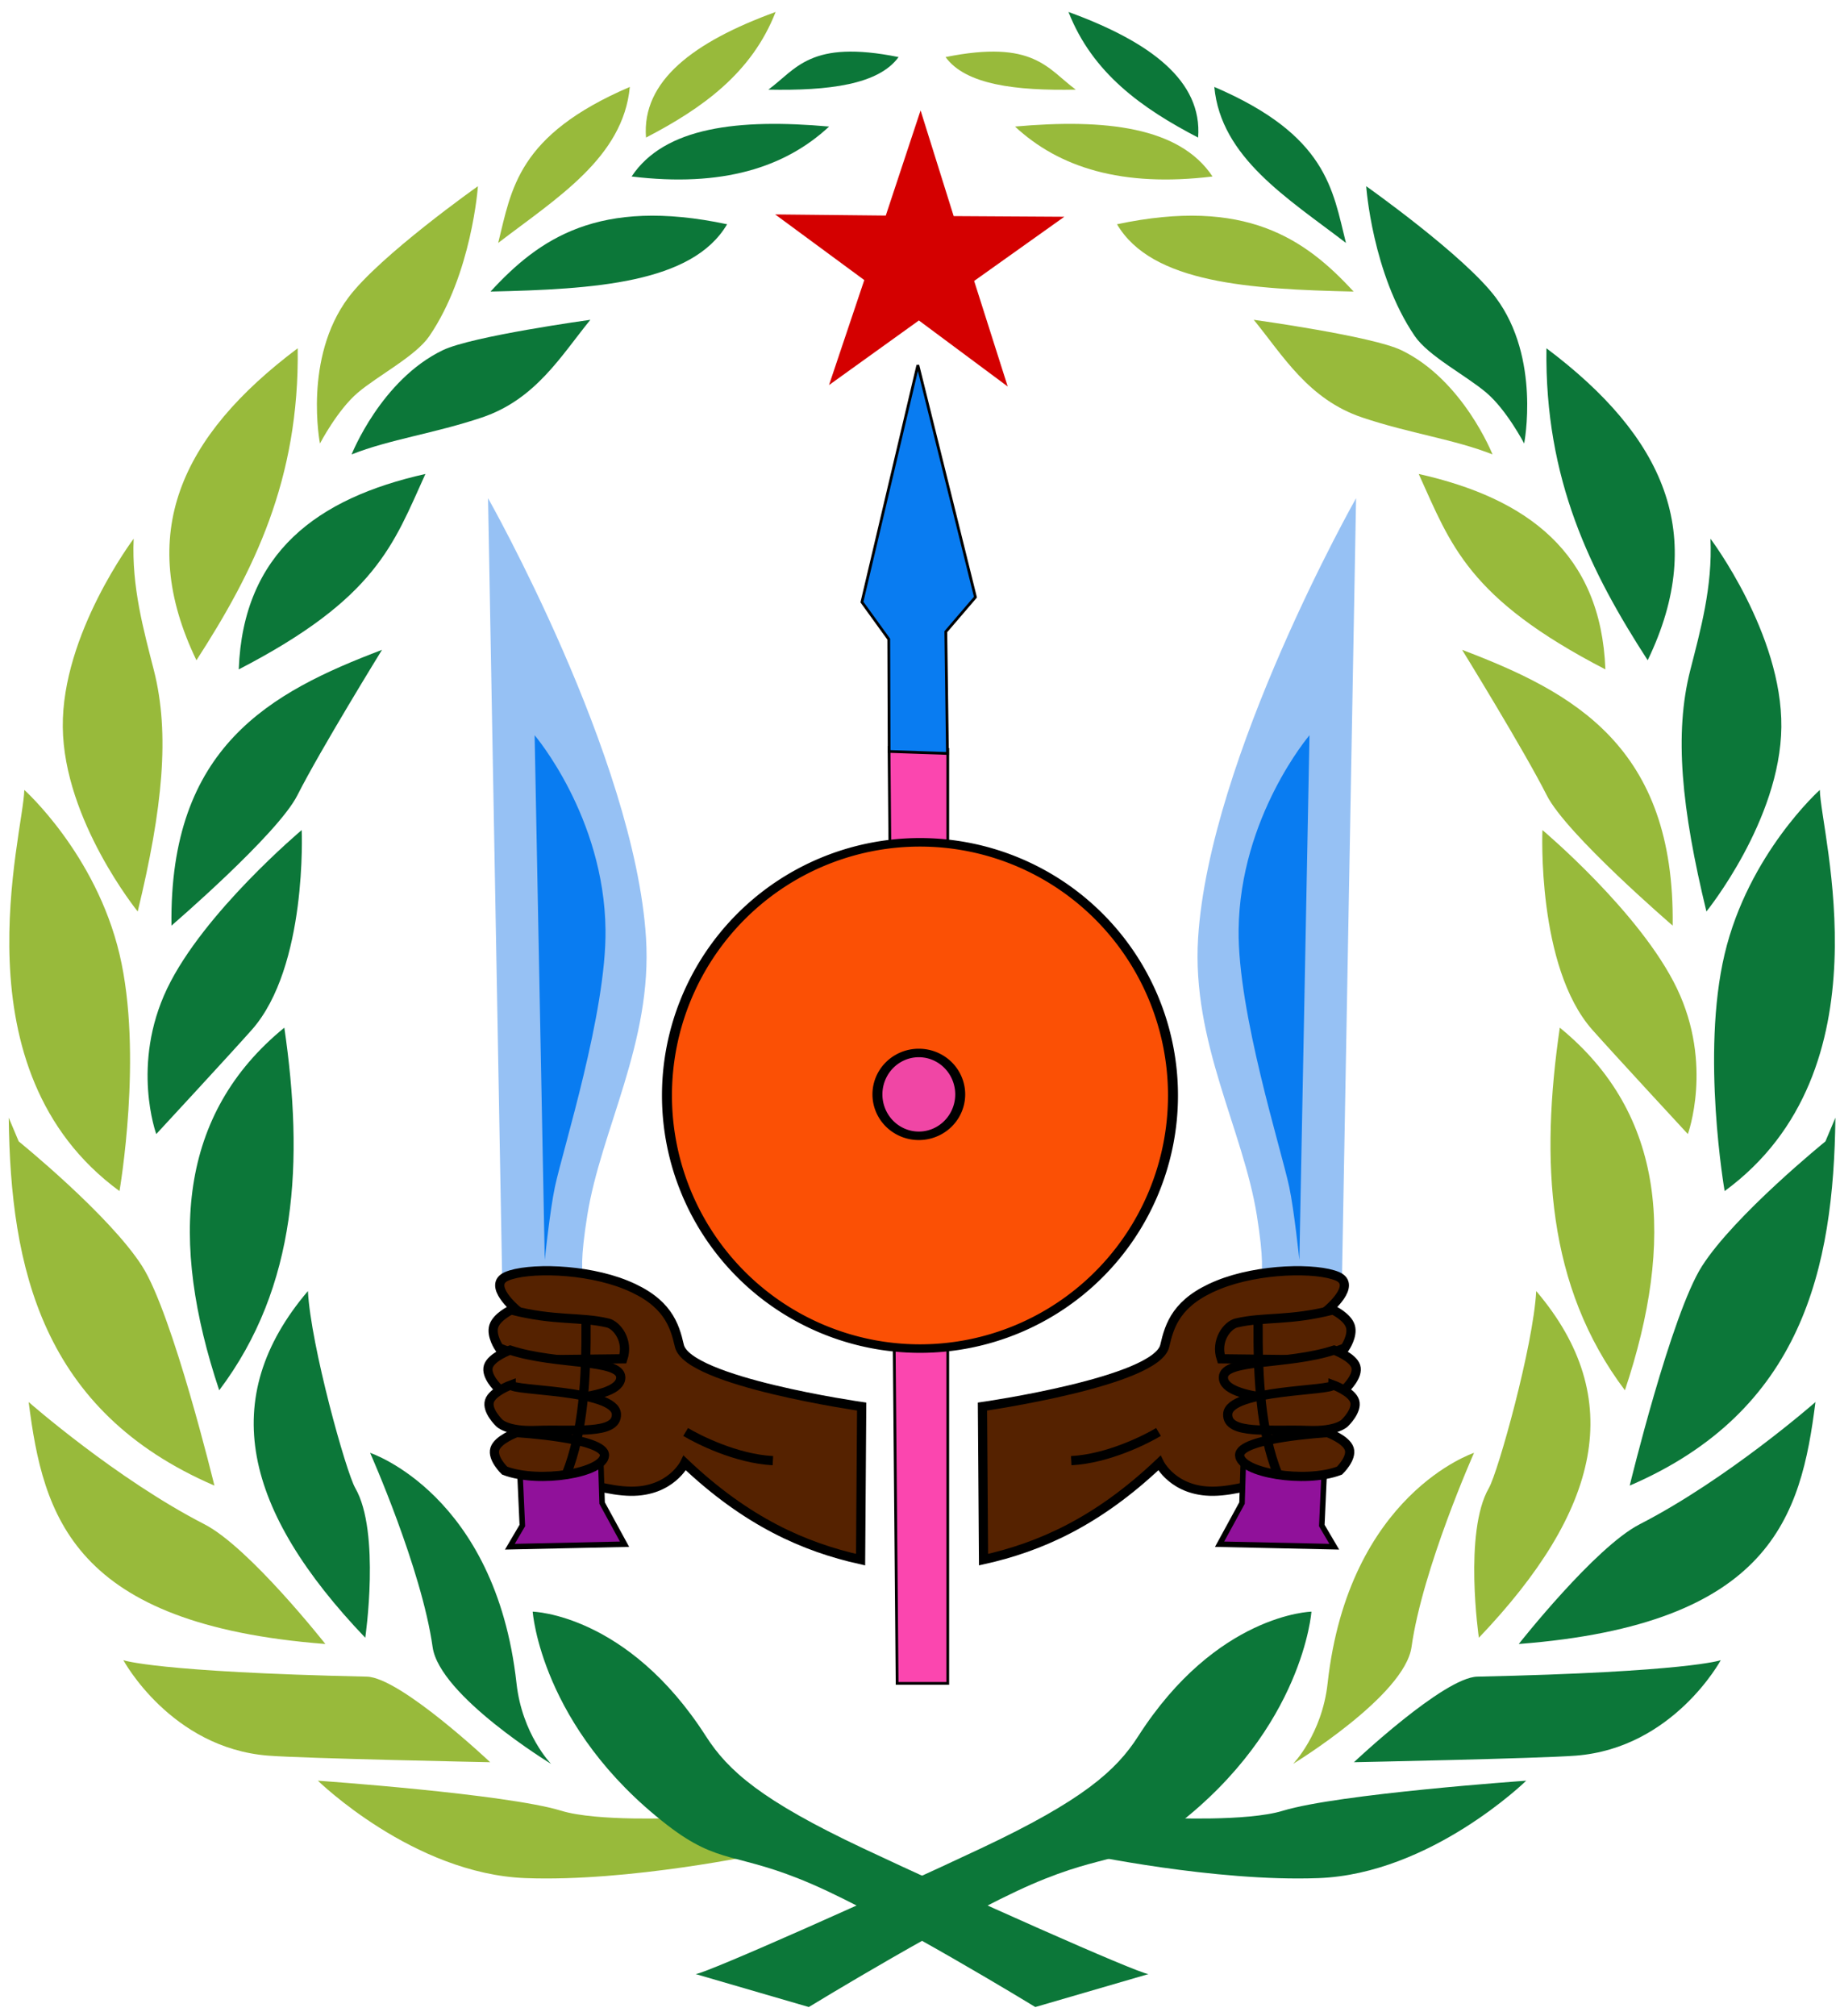 <?xml version="1.0" encoding="UTF-8" standalone="no"?>
<!-- Created with Inkscape (http://www.inkscape.org/) -->
<svg xmlns:dc="http://purl.org/dc/elements/1.1/" xmlns:cc="http://creativecommons.org/ns#" xmlns:rdf="http://www.w3.org/1999/02/22-rdf-syntax-ns#" xmlns:svg="http://www.w3.org/2000/svg" xmlns="http://www.w3.org/2000/svg" xmlns:sodipodi="http://sodipodi.sourceforge.net/DTD/sodipodi-0.dtd" xmlns:inkscape="http://www.inkscape.org/namespaces/inkscape" version="1.0" width="200" height="219" id="svg2" inkscape:version="0.47 r22583" sodipodi:docname="ZZ2.svg">
  <sodipodi:namedview pagecolor="#ffffff" bordercolor="#666666" borderopacity="1" objecttolerance="10" gridtolerance="10" guidetolerance="10" inkscape:pageopacity="0" inkscape:pageshadow="2" inkscape:window-width="1280" inkscape:window-height="1004" id="namedview76" showgrid="false" inkscape:zoom="2.0878995" inkscape:cx="146.22884" inkscape:cy="101.66424" inkscape:window-x="-8" inkscape:window-y="-8" inkscape:window-maximized="1" inkscape:current-layer="svg2"/>
  <defs id="defs5">
    <inkscape:perspective sodipodi:type="inkscape:persp3d" inkscape:vp_x="0 : 109.5 : 1" inkscape:vp_y="0 : 1000 : 0" inkscape:vp_z="200 : 109.5 : 1" inkscape:persp3d-origin="100 : 73 : 1" id="perspective80"/>
    <inkscape:perspective id="perspective3666" inkscape:persp3d-origin="0.5 : 0.33333333 : 1" inkscape:vp_z="1 : 0.5 : 1" inkscape:vp_y="0 : 1000 : 0" inkscape:vp_x="0 : 0.5 : 1" sodipodi:type="inkscape:persp3d"/>
    <inkscape:perspective id="perspective3680" inkscape:persp3d-origin="0.5 : 0.33333333 : 1" inkscape:vp_z="1 : 0.5 : 1" inkscape:vp_y="0 : 1000 : 0" inkscape:vp_x="0 : 0.5 : 1" sodipodi:type="inkscape:persp3d"/>
  </defs>
  <path d="M 174.497,72.73 C 174.027,60.059 165.971,54.13 154.208,51.497 C 157.701,59.188 159.53,64.994 174.497,72.73 z " style="fill:#98ba3b;fill-opacity:1;fill-rule:evenodd;stroke:none;stroke-width:0.3;stroke-linecap:butt;stroke-linejoin:miter;stroke-opacity:1;stroke-miterlimit:4;stroke-dasharray:none" id="path3278"/>
  <path d="M 96.633,81.204 L 97.513,182.9 L 103.016,182.9 L 103.016,81.425 L 96.633,81.204 z " style="fill:#fb46af;fill-opacity:1;fill-rule:evenodd;stroke:#000000;stroke-width:0.3;stroke-linecap:butt;stroke-linejoin:miter;stroke-opacity:1;stroke-miterlimit:4;stroke-dasharray:none" id="path2193"/>
  <path d="M 147.399,54.13 L 145.859,139.316 L 136.173,139.096 C 136.173,139.096 138.099,141.352 136.614,132.052 C 135.128,122.752 129.515,113.232 130.23,101.896 C 131.469,82.268 147.399,54.13 147.399,54.13 z " style="fill:#96c1f4;fill-opacity:1;fill-rule:evenodd;stroke:none;stroke-width:1px;stroke-linecap:butt;stroke-linejoin:miter;stroke-opacity:1" id="path3222"/>
  <path d="M 144.3,142.326 C 144.3,142.326 147.573,139.613 145.361,138.669 C 143.15,137.726 136.868,137.785 132.386,139.613 C 127.903,141.441 127.128,143.939 126.606,146.219 C 125.712,150.12 106.788,152.825 106.788,152.825 L 106.906,169.457 C 113.019,168.096 119.275,165.349 126.016,158.958 C 126.016,158.958 127.52,162.084 131.914,162.025 C 136.308,161.966 143.592,158.723 143.592,158.723 L 144.3,142.326 z " style="fill:#552200;fill-opacity:1;fill-rule:evenodd;stroke:#000000;stroke-width:1px;stroke-linecap:butt;stroke-linejoin:miter;stroke-opacity:1" id="path3224"/>
  <path d="M 142.337,79.884 L 141.236,136.895 C 141.236,136.895 140.667,131.478 140.135,128.971 C 139.267,124.877 134.522,109.985 134.632,101.015 C 134.78,88.732 142.337,79.884 142.337,79.884 z " style="fill:#097cf1;fill-opacity:1;fill-rule:evenodd;stroke:none;stroke-width:1px;stroke-linecap:butt;stroke-linejoin:miter;stroke-opacity:1" id="path3226"/>
  <path d="M 143.945,159.786 L 143.674,165.748 L 145.029,168.052 L 132.563,167.781 L 135.002,163.309 L 135.137,158.973 L 143.945,159.786 z " style="fill:#90119a;fill-opacity:1;fill-rule:evenodd;stroke:#000000;stroke-width:0.6;stroke-linecap:butt;stroke-linejoin:miter;stroke-opacity:1;stroke-miterlimit:4;stroke-dasharray:none" id="path3228"/>
  <path d="M 144.622,167.781 L 135.137,161.006" style="fill:none;fill-opacity:0.75;fill-rule:evenodd;stroke:#000000;stroke-width:0;stroke-linecap:butt;stroke-linejoin:miter;stroke-opacity:1;stroke-miterlimit:4;stroke-dasharray:none" id="path3230"/>
  <path d="M 125.923,155.586 C 124.598,156.379 120.46,158.492 116.438,158.702" style="fill:none;fill-opacity:0.75;fill-rule:evenodd;stroke:#000000;stroke-width:1px;stroke-linecap:butt;stroke-linejoin:miter;stroke-opacity:1" id="path3232"/>
  <path d="M 144.889,142.326 C 140.142,143.549 137.419,143.033 134.391,143.742 C 133.414,143.97 132.085,145.643 132.74,147.634 L 142.766,147.752 L 146.187,146.455 C 146.187,146.455 147.101,145.128 146.777,144.096 C 146.452,143.063 144.889,142.326 144.889,142.326 z " style="fill:#552200;fill-opacity:1;fill-rule:evenodd;stroke:#000000;stroke-width:1px;stroke-linecap:butt;stroke-linejoin:miter;stroke-opacity:1" id="path3234"/>
  <path d="M 145.007,146.691 C 139.929,148.346 133.025,147.621 132.976,149.64 C 132.909,152.346 142.884,152.117 142.884,152.117 L 146.305,150.819 C 146.305,150.819 147.691,149.492 147.367,148.46 C 147.042,147.428 145.007,146.691 145.007,146.691 z " style="fill:#552200;fill-opacity:1;fill-rule:evenodd;stroke:#000000;stroke-width:1px;stroke-linecap:butt;stroke-linejoin:miter;stroke-opacity:1" id="path3236"/>
  <path d="M 144.889,150.465 C 144.889,151.166 133.557,150.937 133.447,153.65 C 133.355,155.932 138.06,155.259 142.176,155.42 C 145.366,155.544 146.187,154.594 146.187,154.594 C 146.187,154.594 147.573,153.267 147.249,152.235 C 146.924,151.203 144.889,150.465 144.889,150.465 z " style="fill:#552200;fill-opacity:1;fill-rule:evenodd;stroke:#000000;stroke-width:1px;stroke-linecap:butt;stroke-linejoin:miter;stroke-opacity:1" id="path3238"/>
  <path d="M 144.3,155.656 C 144.3,155.656 134.643,156.208 134.745,158.133 C 134.845,160.024 141.824,161.215 145.597,159.784 C 145.597,159.784 146.983,158.457 146.659,157.425 C 146.334,156.393 144.3,155.656 144.3,155.656 z " style="fill:#552200;fill-opacity:1;fill-rule:evenodd;stroke:#000000;stroke-width:1px;stroke-linecap:butt;stroke-linejoin:miter;stroke-opacity:1" id="path3240"/>
  <path d="M 136.75,143.624 C 136.707,149.754 137.045,155.567 138.874,160.138" style="fill:none;fill-opacity:0.75;fill-rule:evenodd;stroke:#000000;stroke-width:1px;stroke-linecap:butt;stroke-linejoin:miter;stroke-opacity:1" id="path3242"/>
  <path d="M 126.827,197.52 C 126.827,197.52 135.56,197.928 139.434,196.742 C 145.453,194.9 165.894,193.474 165.894,193.474 C 165.894,193.474 155.542,203.594 143.325,204.058 C 132.041,204.486 117.643,201.412 117.643,201.412 L 126.827,197.52 z " style="fill:#0c7739;fill-opacity:1;fill-rule:evenodd;stroke:none;stroke-width:0.3;stroke-linecap:butt;stroke-linejoin:miter;stroke-opacity:1;stroke-miterlimit:4;stroke-dasharray:none" id="path3246"/>
  <path d="M 75.618,214.486 C 76.941,214.331 95.7,205.974 106.675,200.803 C 117.65,195.633 121.308,192.403 123.714,188.648 C 132.246,175.333 142.547,175.107 142.547,175.107 C 142.547,175.107 141.664,187.674 127.916,198.299 C 122.177,202.735 120.426,201.139 112.132,204.739 C 103.839,208.338 87.914,218.066 87.914,218.066 L 75.618,214.486 z " style="fill:#0c7739;fill-opacity:1;fill-rule:evenodd;stroke:none;stroke-width:0.3;stroke-linecap:butt;stroke-linejoin:miter;stroke-opacity:1;stroke-miterlimit:4;stroke-dasharray:none" id="path3244"/>
  <path d="M 160.22,157.853 C 160.22,157.853 154.62,170.44 153.426,178.95 C 152.681,184.256 140.553,191.645 140.553,191.645 C 140.553,191.645 143.697,188.431 144.307,182.884 C 146.588,162.325 160.22,157.853 160.22,157.853 z " style="fill:#98ba3b;fill-opacity:1;fill-rule:evenodd;stroke:none;stroke-width:1px;stroke-linecap:butt;stroke-linejoin:miter;stroke-opacity:1" id="path3248"/>
  <path d="M 187.039,180.381 C 187.039,180.381 181.889,189.918 171.305,190.751 C 167.327,191.064 147.168,191.466 147.168,191.466 C 147.168,191.466 156.935,182.248 160.578,182.169 C 183.503,181.67 187.039,180.381 187.039,180.381 z " style="fill:#0c7739;fill-opacity:1;fill-rule:evenodd;stroke:none;stroke-width:0.3;stroke-linecap:butt;stroke-linejoin:miter;stroke-opacity:1;stroke-miterlimit:4;stroke-dasharray:none" id="path3250"/>
  <path d="M 197.332,152.334 C 195.759,164.742 192.551,176.5 165.083,178.621 C 165.083,178.621 173.362,168.109 178.226,165.613 C 187.82,160.69 197.332,152.334 197.332,152.334 z " style="fill:#0c7739;fill-opacity:1;fill-rule:evenodd;stroke:none;stroke-width:0.3;stroke-linecap:butt;stroke-linejoin:miter;stroke-opacity:1;stroke-miterlimit:4;stroke-dasharray:none" id="path3252"/>
  <path d="M 166.98,140.274 C 176.896,151.936 173.951,164.114 160.747,177.943 C 160.747,177.943 159.071,166.46 161.831,161.683 C 162.831,159.952 166.672,146.199 166.98,140.274 z " style="fill:#98ba3b;fill-opacity:1;fill-rule:evenodd;stroke:none;stroke-width:0.3;stroke-linecap:butt;stroke-linejoin:miter;stroke-opacity:1;stroke-miterlimit:4;stroke-dasharray:none" id="path3254"/>
  <path d="M 177.142,161.412 C 195.931,153.328 199.307,137.749 199.5,121.44 L 198.416,124.014 C 198.416,124.014 188.561,132 185.001,137.564 C 181.664,142.782 177.142,161.412 177.142,161.412 z " style="fill:#0c7739;fill-opacity:1;fill-rule:evenodd;stroke:none;stroke-width:0.3;stroke-linecap:butt;stroke-linejoin:miter;stroke-opacity:1;stroke-miterlimit:4;stroke-dasharray:none" id="path3256"/>
  <path d="M 197.807,85.827 C 197.898,90.622 205.399,116.285 187.461,129.411 C 187.461,129.411 184.875,114.553 187.461,103.657 C 190.048,92.761 197.807,85.827 197.807,85.827 z " style="fill:#0c7739;fill-opacity:1;fill-rule:evenodd;stroke:none;stroke-width:0.3;stroke-linecap:butt;stroke-linejoin:miter;stroke-opacity:1;stroke-miterlimit:4;stroke-dasharray:none" id="path3258"/>
  <path d="M 185.921,58.532 C 185.921,58.532 193.735,68.878 193.625,79.003 C 193.515,89.129 185.48,99.034 185.48,99.034 C 182.758,87.812 181.971,79.703 183.719,72.84 C 184.835,68.46 186.152,63.784 185.921,58.532 z " style="fill:#0c7739;fill-opacity:1;fill-rule:evenodd;stroke:none;stroke-width:0.3;stroke-linecap:butt;stroke-linejoin:miter;stroke-opacity:1;stroke-miterlimit:4;stroke-dasharray:none" id="path3260"/>
  <path d="M 179.097,71.739 C 185.694,58.057 180.852,47.416 168.091,37.841 C 167.895,52.117 172.881,62.125 179.097,71.739 z " style="fill:#0c7739;fill-opacity:1;fill-rule:evenodd;stroke:none;stroke-width:0.3;stroke-linecap:butt;stroke-linejoin:miter;stroke-opacity:1;stroke-miterlimit:4;stroke-dasharray:none" id="path3262"/>
  <path d="M 165.669,48.186 C 165.669,48.186 167.496,38.909 162.588,32.338 C 159.176,27.77 148.5,20.231 148.5,20.231 C 148.5,20.231 149.155,29.749 153.783,36.52 C 155.269,38.694 159.341,40.785 161.556,42.663 C 163.771,44.541 165.669,48.186 165.669,48.186 z " style="fill:#0c7739;fill-opacity:1;fill-rule:evenodd;stroke:none;stroke-width:0.3;stroke-linecap:butt;stroke-linejoin:miter;stroke-opacity:1;stroke-miterlimit:4;stroke-dasharray:none" id="path3264"/>
  <path d="M 131.991,9.445 C 144.243,14.701 144.842,20.57 146.299,26.394 C 139.952,21.533 132.709,17.121 131.991,9.445 z " style="fill:#0c7739;fill-opacity:1;fill-rule:evenodd;stroke:none;stroke-width:0.3;stroke-linecap:butt;stroke-linejoin:miter;stroke-opacity:1;stroke-miterlimit:4;stroke-dasharray:none" id="path3266"/>
  <path d="M 130.23,14.948 C 124.144,11.789 118.738,7.95 116.142,1.301 C 125.032,4.539 130.71,8.781 130.23,14.948 z " style="fill:#0c7739;fill-opacity:1;fill-rule:evenodd;stroke:none;stroke-width:0.3;stroke-linecap:butt;stroke-linejoin:miter;stroke-opacity:1;stroke-miterlimit:4;stroke-dasharray:none" id="path3268"/>
  <path d="M 116.933,9.739 C 113.878,7.501 112.399,4.26 102.778,6.201 C 104.95,9.199 110.382,9.869 116.933,9.739 z " style="fill:#98ba3b;fill-opacity:1;fill-rule:evenodd;stroke:none;stroke-width:0.3;stroke-linecap:butt;stroke-linejoin:miter;stroke-opacity:1;stroke-miterlimit:4;stroke-dasharray:none" id="path3270"/>
  <path d="M 131.796,19.176 C 128.218,13.789 120.169,12.873 110.327,13.75 C 115.125,18.212 121.969,20.372 131.796,19.176 z " style="fill:#98ba3b;fill-opacity:1;fill-rule:evenodd;stroke:none;stroke-width:0.3;stroke-linecap:butt;stroke-linejoin:miter;stroke-opacity:1;stroke-miterlimit:4;stroke-dasharray:none" id="path3272"/>
  <path d="M 147.131,31.68 C 135.939,31.425 125.197,30.796 121.415,24.366 C 135.386,21.405 141.857,25.944 147.131,31.68 z " style="fill:#98ba3b;fill-opacity:1;fill-rule:evenodd;stroke:none;stroke-width:0.3;stroke-linecap:butt;stroke-linejoin:miter;stroke-opacity:1;stroke-miterlimit:4;stroke-dasharray:none" id="path3274"/>
  <path d="M 162.23,49.374 C 162.23,49.374 159.031,41.281 152.321,38.05 C 149.136,36.516 136.278,34.747 136.278,34.747 C 139.469,38.657 142.214,43.392 148.074,45.363 C 153.215,47.092 158.111,47.737 162.23,49.374 z " style="fill:#98ba3b;fill-opacity:1;fill-rule:evenodd;stroke:none;stroke-width:0.3;stroke-linecap:butt;stroke-linejoin:miter;stroke-opacity:1;stroke-miterlimit:4;stroke-dasharray:none" id="path3276"/>
  <path d="M 181.811,100.568 C 182.071,81.115 171.044,75.207 158.927,70.607 C 158.927,70.607 165.657,81.518 168.128,86.413 C 170.265,90.648 181.811,100.568 181.811,100.568 z " style="fill:#98ba3b;fill-opacity:1;fill-rule:evenodd;stroke:none;stroke-width:0.3;stroke-linecap:butt;stroke-linejoin:miter;stroke-opacity:1;stroke-miterlimit:4;stroke-dasharray:none" id="path3280"/>
  <path d="M 183.462,123.217 C 183.462,123.217 186.234,115.667 182.283,107.41 C 178.331,99.153 167.656,90.188 167.656,90.188 C 167.656,90.188 167.01,105.042 173.082,111.893 C 175.382,114.488 183.462,123.217 183.462,123.217 z " style="fill:#98ba3b;fill-opacity:1;fill-rule:evenodd;stroke:none;stroke-width:0.3;stroke-linecap:butt;stroke-linejoin:miter;stroke-opacity:1;stroke-miterlimit:4;stroke-dasharray:none" id="path3282"/>
  <path d="M 169.543,111.657 C 181.056,121.06 182.071,134.741 176.621,151.055 C 168.089,139.738 167.438,126.102 169.543,111.657 z " style="fill:#98ba3b;fill-opacity:1;fill-rule:evenodd;stroke:none;stroke-width:0.3;stroke-linecap:butt;stroke-linejoin:miter;stroke-opacity:1;stroke-miterlimit:4;stroke-dasharray:none" id="path3284"/>
  <path d="M -23.828 87.829 A 3.421 4.011 0 1 1  -30.67,87.829 A 3.421 4.011 0 1 1  -23.828 87.829 z" transform="matrix(8.039,0,0,6.857,319.052,-483.222)" style="fill:#fb5005;fill-opacity:1;fill-rule:nonzero;stroke:#000000;stroke-width:0.135;stroke-linecap:round;stroke-linejoin:round;stroke-miterlimit:4;stroke-dasharray:none;stroke-opacity:1" id="path2196"/>
  <path d="M 99.767,39.67 L 93.688,65.416 L 96.603,69.446 L 96.645,81.645 L 102.985,81.865 L 102.806,68.635 L 106.025,64.88 L 99.767,39.67 z " style="fill:#097cf1;fill-opacity:1;fill-rule:evenodd;stroke:#000000;stroke-width:0.3;stroke-linecap:butt;stroke-linejoin:miter;stroke-opacity:1;stroke-miterlimit:4;stroke-dasharray:none" id="path2189"/>
  <path d="M -76.361,66.277 L -81.445,62.503 L -86.589,66.195 L -84.571,60.194 L -89.671,56.442 L -83.34,56.507 L -81.348,50.497 L -79.454,56.538 L -73.122,56.576 L -78.282,60.244 L -76.361,66.277 z " transform="matrix(1.899,0,0,1.901,254.543,-83.999)" style="fill:#d40000;fill-opacity:1;fill-rule:nonzero;stroke:none;stroke-width:0.158;stroke-linecap:round;stroke-linejoin:round;stroke-miterlimit:4;stroke-dasharray:none;stroke-opacity:1" id="path2195"/>
  <path d="M 53.049,54.13 L 54.59,139.316 L 64.275,139.096 C 64.275,139.096 62.349,141.352 63.835,132.052 C 65.321,122.752 70.934,113.232 70.218,101.896 C 68.98,82.268 53.049,54.13 53.049,54.13 z " style="fill:#96c1f4;fill-opacity:1;fill-rule:evenodd;stroke:none;stroke-width:1px;stroke-linecap:butt;stroke-linejoin:miter;stroke-opacity:1" id="path2161"/>
  <path d="M 56.149,142.326 C 56.149,142.326 52.875,139.613 55.087,138.669 C 57.299,137.726 63.58,137.785 68.063,139.613 C 72.545,141.441 73.32,143.939 73.843,146.219 C 74.737,150.12 93.66,152.825 93.66,152.825 L 93.542,169.457 C 87.43,168.096 81.174,165.349 74.433,158.958 C 74.433,158.958 72.929,162.084 68.535,162.025 C 64.141,161.966 56.857,158.723 56.857,158.723 L 56.149,142.326 z " style="fill:#552200;fill-opacity:1;fill-rule:evenodd;stroke:#000000;stroke-width:1px;stroke-linecap:butt;stroke-linejoin:miter;stroke-opacity:1" id="path2176"/>
  <path d="M 58.112,79.884 L 59.212,136.895 C 59.212,136.895 59.781,131.478 60.313,128.971 C 61.181,124.877 65.926,109.985 65.816,101.015 C 65.669,88.732 58.112,79.884 58.112,79.884 z " style="fill:#097cf1;fill-opacity:1;fill-rule:evenodd;stroke:none;stroke-width:1px;stroke-linecap:butt;stroke-linejoin:miter;stroke-opacity:1" id="path2163"/>
  <path d="M 56.504,159.786 L 56.775,165.748 L 55.42,168.052 L 67.886,167.781 L 65.447,163.309 L 65.311,158.973 L 56.504,159.786 z " style="fill:#90119a;fill-opacity:1;fill-rule:evenodd;stroke:#000000;stroke-width:0.6;stroke-linecap:butt;stroke-linejoin:miter;stroke-opacity:1;stroke-miterlimit:4;stroke-dasharray:none" id="path2165"/>
  <path d="M 55.826,167.781 L 65.311,161.006" style="fill:none;fill-opacity:0.75;fill-rule:evenodd;stroke:#000000;stroke-width:0;stroke-linecap:butt;stroke-linejoin:miter;stroke-opacity:1;stroke-miterlimit:4;stroke-dasharray:none" id="path2167"/>
  <path d="M 74.525,155.586 C 75.85,156.379 79.989,158.492 84.01,158.702" style="fill:none;fill-opacity:0.75;fill-rule:evenodd;stroke:#000000;stroke-width:1px;stroke-linecap:butt;stroke-linejoin:miter;stroke-opacity:1" id="path2169"/>
  <path d="M 55.559,142.326 C 60.306,143.549 63.029,143.033 66.057,143.742 C 67.034,143.97 68.363,145.643 67.709,147.634 L 57.682,147.752 L 54.261,146.455 C 54.261,146.455 53.347,145.128 53.672,144.096 C 53.996,143.063 55.559,142.326 55.559,142.326 z " style="fill:#552200;fill-opacity:1;fill-rule:evenodd;stroke:#000000;stroke-width:1px;stroke-linecap:butt;stroke-linejoin:miter;stroke-opacity:1" id="path2166"/>
  <path d="M 55.441,146.691 C 60.519,148.346 67.423,147.621 67.473,149.64 C 67.54,152.346 57.564,152.117 57.564,152.117 L 54.144,150.819 C 54.144,150.819 52.757,149.492 53.082,148.46 C 53.406,147.428 55.441,146.691 55.441,146.691 z " style="fill:#552200;fill-opacity:1;fill-rule:evenodd;stroke:#000000;stroke-width:1px;stroke-linecap:butt;stroke-linejoin:miter;stroke-opacity:1" id="path2168"/>
  <path d="M 55.559,150.465 C 55.559,151.166 66.891,150.937 67.001,153.65 C 67.094,155.932 62.389,155.259 58.272,155.42 C 55.082,155.544 54.261,154.594 54.261,154.594 C 54.261,154.594 52.875,153.267 53.2,152.235 C 53.524,151.203 55.559,150.465 55.559,150.465 z " style="fill:#552200;fill-opacity:1;fill-rule:evenodd;stroke:#000000;stroke-width:1px;stroke-linecap:butt;stroke-linejoin:miter;stroke-opacity:1" id="path2170"/>
  <path d="M 56.149,155.656 C 56.149,155.656 65.805,156.208 65.704,158.133 C 65.603,160.024 58.625,161.215 54.851,159.784 C 54.851,159.784 53.465,158.457 53.79,157.425 C 54.114,156.393 56.149,155.656 56.149,155.656 z " style="fill:#552200;fill-opacity:1;fill-rule:evenodd;stroke:#000000;stroke-width:1px;stroke-linecap:butt;stroke-linejoin:miter;stroke-opacity:1" id="path2172"/>
  <path d="M 63.698,143.624 C 63.741,149.754 63.404,155.567 61.575,160.138" style="fill:none;fill-opacity:0.75;fill-rule:evenodd;stroke:#000000;stroke-width:1px;stroke-linecap:butt;stroke-linejoin:miter;stroke-opacity:1" id="path2174"/>
  <path d="M 73.622,197.52 C 73.622,197.52 64.889,197.928 61.014,196.742 C 54.996,194.9 34.554,193.474 34.554,193.474 C 34.554,193.474 44.907,203.594 57.123,204.058 C 68.408,204.486 82.805,201.412 82.805,201.412 L 73.622,197.52 z " style="fill:#98ba3b;fill-opacity:1;fill-rule:evenodd;stroke:none;stroke-width:0.3;stroke-linecap:butt;stroke-linejoin:miter;stroke-opacity:1;stroke-miterlimit:4;stroke-dasharray:none" id="path2180"/>
  <path d="M 124.83,214.486 C 123.507,214.331 104.748,205.974 93.773,200.803 C 82.798,195.633 79.14,192.403 76.735,188.648 C 68.203,175.333 57.901,175.107 57.901,175.107 C 57.901,175.107 58.785,187.674 72.532,198.299 C 78.272,202.735 80.023,201.139 88.316,204.739 C 96.609,208.338 112.534,218.066 112.534,218.066 L 124.83,214.486 z " style="fill:#0c7739;fill-opacity:1;fill-rule:evenodd;stroke:none;stroke-width:0.3;stroke-linecap:butt;stroke-linejoin:miter;stroke-opacity:1;stroke-miterlimit:4;stroke-dasharray:none" id="path2178"/>
  <path d="M 40.229,157.853 C 40.229,157.853 45.828,170.44 47.023,178.95 C 47.767,184.256 59.896,191.645 59.896,191.645 C 59.896,191.645 56.751,188.431 56.141,182.884 C 53.861,162.325 40.229,157.853 40.229,157.853 z " style="fill:#0c7739;fill-opacity:1;fill-rule:evenodd;stroke:none;stroke-width:0.3;stroke-linecap:butt;stroke-linejoin:miter;stroke-opacity:1;stroke-miterlimit:4;stroke-dasharray:none" id="path2175"/>
  <path d="M 13.41,180.381 C 13.41,180.381 18.56,189.918 29.143,190.751 C 33.121,191.064 53.28,191.466 53.28,191.466 C 53.28,191.466 43.514,182.248 39.871,182.169 C 16.945,181.67 13.41,180.381 13.41,180.381 z " style="fill:#98ba3b;fill-opacity:1;fill-rule:evenodd;stroke:none;stroke-width:0.3;stroke-linecap:butt;stroke-linejoin:miter;stroke-opacity:1;stroke-miterlimit:4;stroke-dasharray:none" id="path2177"/>
  <path d="M 3.117,152.334 C 4.69,164.742 7.898,176.5 35.366,178.621 C 35.366,178.621 27.087,168.109 22.222,165.613 C 12.629,160.69 3.117,152.334 3.117,152.334 z " style="fill:#98ba3b;fill-opacity:1;fill-rule:evenodd;stroke:none;stroke-width:0.3;stroke-linecap:butt;stroke-linejoin:miter;stroke-opacity:1;stroke-miterlimit:4;stroke-dasharray:none" id="path2179"/>
  <path d="M 33.469,140.274 C 23.552,151.936 26.498,164.114 39.702,177.943 C 39.702,177.943 41.377,166.46 38.618,161.683 C 37.617,159.952 33.777,146.199 33.469,140.274 z " style="fill:#0c7739;fill-opacity:1;fill-rule:evenodd;stroke:none;stroke-width:0.3;stroke-linecap:butt;stroke-linejoin:miter;stroke-opacity:1;stroke-miterlimit:4;stroke-dasharray:none" id="path2181"/>
  <path d="M 23.306,161.412 C 4.518,153.328 1.141,137.749 0.949,121.44 L 2.033,124.014 C 2.033,124.014 11.888,132 15.447,137.564 C 18.784,142.782 23.306,161.412 23.306,161.412 z " style="fill:#98ba3b;fill-opacity:1;fill-rule:evenodd;stroke:none;stroke-width:0.3;stroke-linecap:butt;stroke-linejoin:miter;stroke-opacity:1;stroke-miterlimit:4;stroke-dasharray:none" id="path2182"/>
  <path d="M 2.641,85.827 C 2.551,90.622 -4.951,116.285 12.987,129.411 C 12.987,129.411 15.574,114.553 12.987,103.657 C 10.401,92.761 2.641,85.827 2.641,85.827 z " style="fill:#98ba3b;fill-opacity:1;fill-rule:evenodd;stroke:none;stroke-width:0.3;stroke-linecap:butt;stroke-linejoin:miter;stroke-opacity:1;stroke-miterlimit:4;stroke-dasharray:none" id="path2184"/>
  <path d="M 14.528,58.532 C 14.528,58.532 6.714,68.878 6.824,79.003 C 6.934,89.129 14.968,99.034 14.968,99.034 C 17.69,87.812 18.477,79.703 16.729,72.84 C 15.614,68.46 14.297,63.784 14.528,58.532 z " style="fill:#98ba3b;fill-opacity:1;fill-rule:evenodd;stroke:none;stroke-width:0.3;stroke-linecap:butt;stroke-linejoin:miter;stroke-opacity:1;stroke-miterlimit:4;stroke-dasharray:none" id="path2186"/>
  <path d="M 21.352,71.739 C 14.754,58.057 19.596,47.416 32.358,37.841 C 32.553,52.117 27.567,62.125 21.352,71.739 z " style="fill:#98ba3b;fill-opacity:1;fill-rule:evenodd;stroke:none;stroke-width:0.3;stroke-linecap:butt;stroke-linejoin:miter;stroke-opacity:1;stroke-miterlimit:4;stroke-dasharray:none" id="path2188"/>
  <path d="M 34.779,48.186 C 34.779,48.186 32.952,38.909 37.861,32.338 C 41.273,27.77 51.948,20.231 51.948,20.231 C 51.948,20.231 51.294,29.749 46.666,36.52 C 45.18,38.694 41.108,40.785 38.893,42.663 C 36.678,44.541 34.779,48.186 34.779,48.186 z " style="fill:#98ba3b;fill-opacity:1;fill-rule:evenodd;stroke:none;stroke-width:0.3;stroke-linecap:butt;stroke-linejoin:miter;stroke-opacity:1;stroke-miterlimit:4;stroke-dasharray:none" id="path2190"/>
  <path d="M 68.458,9.445 C 56.205,14.701 55.607,20.57 54.15,26.394 C 60.496,21.533 67.739,17.121 68.458,9.445 z " style="fill:#98ba3b;fill-opacity:1;fill-rule:evenodd;stroke:none;stroke-width:0.3;stroke-linecap:butt;stroke-linejoin:miter;stroke-opacity:1;stroke-miterlimit:4;stroke-dasharray:none" id="path2192"/>
  <path d="M 70.218,14.948 C 76.305,11.789 81.711,7.95 84.306,1.301 C 75.416,4.539 69.738,8.781 70.218,14.948 z " style="fill:#98ba3b;fill-opacity:1;fill-rule:evenodd;stroke:none;stroke-width:0.3;stroke-linecap:butt;stroke-linejoin:miter;stroke-opacity:1;stroke-miterlimit:4;stroke-dasharray:none" id="path2194"/>
  <path d="M 83.515,9.739 C 86.571,7.501 88.049,4.26 97.671,6.201 C 95.499,9.199 90.066,9.869 83.515,9.739 z " style="fill:#0c7739;fill-opacity:1;fill-rule:evenodd;stroke:none;stroke-width:0.3;stroke-linecap:butt;stroke-linejoin:miter;stroke-opacity:1;stroke-miterlimit:4;stroke-dasharray:none" id="path3170"/>
  <path d="M 68.653,19.176 C 72.23,13.789 80.279,12.873 90.121,13.75 C 85.323,18.212 78.48,20.372 68.653,19.176 z " style="fill:#0c7739;fill-opacity:1;fill-rule:evenodd;stroke:none;stroke-width:0.3;stroke-linecap:butt;stroke-linejoin:miter;stroke-opacity:1;stroke-miterlimit:4;stroke-dasharray:none" id="path3172"/>
  <path d="M 53.318,31.68 C 64.509,31.425 75.251,30.796 79.033,24.366 C 65.062,21.405 58.591,25.944 53.318,31.68 z " style="fill:#0c7739;fill-opacity:1;fill-rule:evenodd;stroke:none;stroke-width:0.3;stroke-linecap:butt;stroke-linejoin:miter;stroke-opacity:1;stroke-miterlimit:4;stroke-dasharray:none" id="path3174"/>
  <path d="M 38.219,49.374 C 38.219,49.374 41.417,41.281 48.128,38.05 C 51.312,36.516 64.17,34.747 64.17,34.747 C 60.98,38.657 58.234,43.392 52.374,45.363 C 47.233,47.092 42.338,47.737 38.219,49.374 z " style="fill:#0c7739;fill-opacity:1;fill-rule:evenodd;stroke:none;stroke-width:0.3;stroke-linecap:butt;stroke-linejoin:miter;stroke-opacity:1;stroke-miterlimit:4;stroke-dasharray:none" id="path3176"/>
  <path d="M 25.951,72.73 C 26.421,60.059 34.477,54.13 46.24,51.497 C 42.748,59.188 40.919,64.994 25.951,72.73 z " style="fill:#0c7739;fill-opacity:1;fill-rule:evenodd;stroke:none;stroke-width:0.3;stroke-linecap:butt;stroke-linejoin:miter;stroke-opacity:1;stroke-miterlimit:4;stroke-dasharray:none" id="path3178"/>
  <path d="M 18.638,100.568 C 18.377,81.115 29.405,75.207 41.522,70.607 C 41.522,70.607 34.791,81.518 32.321,86.413 C 30.184,90.648 18.638,100.568 18.638,100.568 z " style="fill:#0c7739;fill-opacity:1;fill-rule:evenodd;stroke:none;stroke-width:0.3;stroke-linecap:butt;stroke-linejoin:miter;stroke-opacity:1;stroke-miterlimit:4;stroke-dasharray:none" id="path3180"/>
  <path d="M 16.986,123.217 C 16.986,123.217 14.214,115.667 18.166,107.41 C 22.117,99.153 32.793,90.188 32.793,90.188 C 32.793,90.188 33.439,105.042 27.367,111.893 C 25.066,114.488 16.986,123.217 16.986,123.217 z " style="fill:#0c7739;fill-opacity:1;fill-rule:evenodd;stroke:none;stroke-width:0.3;stroke-linecap:butt;stroke-linejoin:miter;stroke-opacity:1;stroke-miterlimit:4;stroke-dasharray:none" id="path3182"/>
  <path d="M 30.905,111.657 C 19.392,121.06 18.377,134.741 23.828,151.055 C 32.359,139.738 33.01,126.102 30.905,111.657 z " style="fill:#0c7739;fill-opacity:1;fill-rule:evenodd;stroke:none;stroke-width:0.3;stroke-linecap:butt;stroke-linejoin:miter;stroke-opacity:1;stroke-miterlimit:4;stroke-dasharray:none" id="path3184"/>
  <path d="M -23.828 87.829 A 3.421 4.011 0 1 1  -30.67,87.829 A 3.421 4.011 0 1 1  -23.828 87.829 z" transform="matrix(1.315,0,0,1.122,135.704,20.362)" style="fill:#f046a5;fill-opacity:1;fill-rule:nonzero;stroke:#000000;stroke-width:0.823;stroke-linecap:round;stroke-linejoin:round;stroke-miterlimit:4;stroke-dasharray:none;stroke-opacity:1" id="path5288"/>
  <path d="M -23.828 87.829 A 3.421 4.011 0 1 1  -30.67,87.829 A 3.421 4.011 0 1 1  -23.828 87.829 z" transform="matrix(2.485,0,0,2.119,167.601,-67.035)" style="fill:none;fill-opacity:1;fill-rule:nonzero;stroke:none;stroke-width:0.436;stroke-linecap:round;stroke-linejoin:round;stroke-miterlimit:4;stroke-dasharray:none;stroke-opacity:1" id="path5290"/>
</svg>